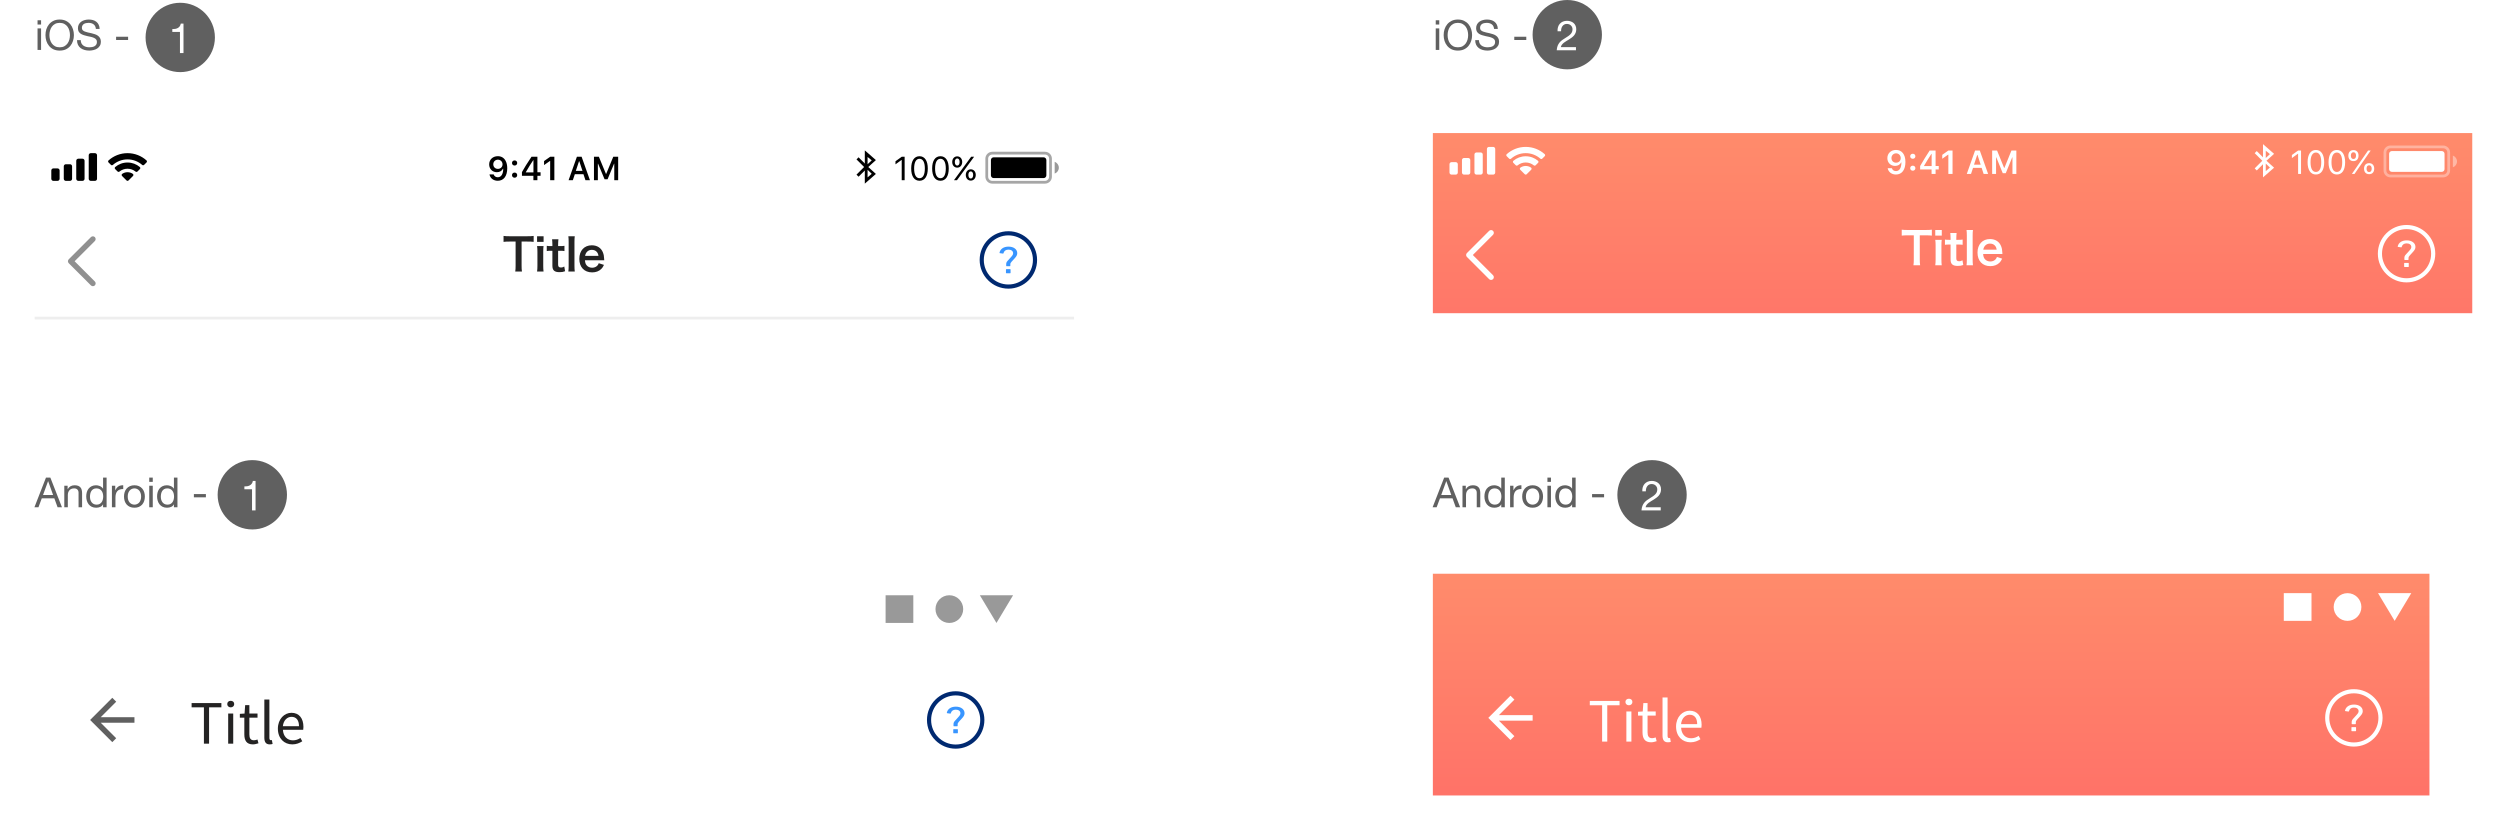 <svg width="721" height="241" viewBox="0 0 721 241" fill="none" xmlns="http://www.w3.org/2000/svg">
<circle cx="51.981" cy="10.8" r="10" fill="#606060"/>
<path d="M52.919 15.3V6.799H52.139C52.083 7.118 51.98 7.382 51.828 7.59C51.676 7.798 51.488 7.962 51.264 8.082C51.048 8.201 50.804 8.285 50.533 8.333C50.261 8.373 49.981 8.393 49.693 8.393V9.209H51.9V15.3H52.919Z" fill="white"/>
<circle cx="72.766" cy="142.695" r="10" fill="#606060"/>
<path d="M73.703 147.195V138.694H72.924C72.868 139.014 72.764 139.278 72.612 139.485C72.46 139.693 72.272 139.857 72.048 139.977C71.832 140.097 71.589 140.181 71.317 140.229C71.045 140.269 70.765 140.289 70.478 140.289V141.104H72.684V147.195H73.703Z" fill="white"/>
<circle cx="476.446" cy="142.695" r="10" fill="#606060"/>
<path d="M473.643 141.704H474.662C474.654 141.448 474.678 141.196 474.734 140.948C474.798 140.692 474.898 140.465 475.033 140.265C475.169 140.065 475.341 139.905 475.549 139.785C475.765 139.657 476.021 139.593 476.316 139.593C476.54 139.593 476.752 139.629 476.952 139.701C477.152 139.773 477.324 139.877 477.467 140.013C477.619 140.149 477.739 140.313 477.827 140.505C477.915 140.688 477.959 140.896 477.959 141.128C477.959 141.424 477.911 141.684 477.815 141.907C477.727 142.131 477.591 142.339 477.408 142.531C477.232 142.723 477.008 142.915 476.736 143.107C476.464 143.29 476.149 143.494 475.789 143.718C475.493 143.894 475.209 144.082 474.937 144.282C474.666 144.481 474.422 144.713 474.206 144.977C473.99 145.241 473.81 145.553 473.667 145.912C473.531 146.264 473.443 146.692 473.403 147.195H478.954V146.296H474.59C474.638 146.032 474.738 145.8 474.89 145.601C475.049 145.393 475.237 145.201 475.453 145.025C475.677 144.849 475.921 144.685 476.185 144.533C476.448 144.374 476.712 144.214 476.976 144.054C477.24 143.886 477.495 143.71 477.743 143.526C477.991 143.342 478.211 143.139 478.403 142.915C478.595 142.683 478.746 142.423 478.858 142.135C478.978 141.848 479.038 141.516 479.038 141.14C479.038 140.74 478.966 140.389 478.822 140.085C478.687 139.781 478.499 139.529 478.259 139.33C478.019 139.122 477.735 138.966 477.408 138.862C477.088 138.75 476.744 138.694 476.376 138.694C475.929 138.694 475.529 138.77 475.177 138.922C474.826 139.074 474.53 139.286 474.29 139.557C474.058 139.821 473.886 140.137 473.774 140.505C473.663 140.872 473.619 141.272 473.643 141.704Z" fill="white"/>
<circle cx="452" cy="10" r="10" fill="#606060"/>
<path d="M449.196 9.008H450.215C450.207 8.753 450.231 8.501 450.287 8.253C450.351 7.997 450.451 7.769 450.587 7.569C450.723 7.37 450.895 7.21 451.103 7.09C451.319 6.962 451.574 6.898 451.87 6.898C452.094 6.898 452.306 6.934 452.506 7.006C452.705 7.078 452.877 7.182 453.021 7.318C453.173 7.454 453.293 7.617 453.381 7.809C453.469 7.993 453.513 8.201 453.513 8.433C453.513 8.729 453.465 8.988 453.369 9.212C453.281 9.436 453.145 9.644 452.961 9.836C452.785 10.027 452.562 10.219 452.29 10.411C452.018 10.595 451.702 10.799 451.343 11.023C451.047 11.199 450.763 11.386 450.491 11.586C450.219 11.786 449.976 12.018 449.76 12.282C449.544 12.546 449.364 12.857 449.22 13.217C449.084 13.569 448.996 13.996 448.956 14.5H454.508V13.601H450.143C450.191 13.337 450.291 13.105 450.443 12.905C450.603 12.697 450.791 12.506 451.007 12.33C451.231 12.154 451.474 11.99 451.738 11.838C452.002 11.678 452.266 11.518 452.53 11.358C452.793 11.191 453.049 11.015 453.297 10.831C453.545 10.647 453.765 10.443 453.956 10.219C454.148 9.988 454.3 9.728 454.412 9.44C454.532 9.152 454.592 8.82 454.592 8.445C454.592 8.045 454.52 7.693 454.376 7.39C454.24 7.086 454.052 6.834 453.813 6.634C453.573 6.426 453.289 6.271 452.961 6.167C452.642 6.055 452.298 5.999 451.93 5.999C451.482 5.999 451.083 6.075 450.731 6.227C450.379 6.378 450.084 6.59 449.844 6.862C449.612 7.126 449.44 7.442 449.328 7.809C449.216 8.177 449.172 8.577 449.196 9.008Z" fill="white"/>
<g filter="url(#filter0_d)">
<rect x="10" y="35.172" width="299.763" height="51.959" fill="white"/>
<rect x="10" y="86.331" width="299.763" height="0.799" fill="#EEEEEE"/>
<g clip-path="url(#clip0)">
<g clip-path="url(#clip1)">
<path opacity="0.35" d="M284.582 40.767C284.582 39.884 285.298 39.168 286.181 39.168H301.369C302.252 39.168 302.968 39.884 302.968 40.767V45.963C302.968 46.846 302.252 47.562 301.369 47.562H300.288H286.181C285.298 47.562 284.582 46.846 284.582 45.963V40.767Z" stroke="black" stroke-width="0.799"/>
<path opacity="0.4" fill-rule="evenodd" clip-rule="evenodd" d="M304.168 45.061C304.867 44.815 305.367 44.148 305.367 43.365C305.367 42.582 304.867 41.916 304.168 41.669V45.061Z" fill="black"/>
<path fill-rule="evenodd" clip-rule="evenodd" d="M285.782 41.167C285.782 40.726 286.14 40.368 286.582 40.368H300.97C301.412 40.368 301.77 40.726 301.77 41.167V45.564C301.77 46.005 301.412 46.363 300.97 46.363H286.582C286.14 46.363 285.782 46.005 285.782 45.564V41.167Z" fill="black"/>
<path d="M260.053 46.97H260.896V40.211H260.057L258.259 41.504V42.394L259.978 41.148H260.053V46.97ZM265.186 47.129C266.704 47.129 267.575 45.846 267.575 43.602C267.575 41.363 266.69 40.052 265.186 40.052C263.673 40.052 262.788 41.358 262.788 43.588C262.788 45.836 263.664 47.129 265.186 47.129ZM265.186 46.394C264.188 46.394 263.636 45.396 263.636 43.588C263.636 41.803 264.198 40.792 265.186 40.792C266.174 40.792 266.727 41.794 266.727 43.588C266.727 45.401 266.184 46.394 265.186 46.394ZM271.228 47.129C272.746 47.129 273.617 45.846 273.617 43.602C273.617 41.363 272.732 40.052 271.228 40.052C269.715 40.052 268.83 41.358 268.83 43.588C268.83 45.836 269.706 47.129 271.228 47.129ZM271.228 46.394C270.23 46.394 269.678 45.396 269.678 43.588C269.678 41.803 270.24 40.792 271.228 40.792C272.216 40.792 272.769 41.794 272.769 43.588C272.769 45.401 272.226 46.394 271.228 46.394ZM277.5 41.719C277.5 40.764 276.905 40.094 276.062 40.094C275.219 40.094 274.619 40.768 274.619 41.719C274.619 42.675 275.219 43.349 276.062 43.349C276.905 43.349 277.5 42.675 277.5 41.719ZM276.062 42.75C275.645 42.75 275.369 42.342 275.369 41.719C275.369 41.096 275.64 40.693 276.062 40.693C276.483 40.693 276.75 41.087 276.75 41.719C276.75 42.337 276.474 42.75 276.062 42.75ZM275.987 46.97L278.305 43.799L280.928 40.211H280.076L277.706 43.447L275.125 46.97H275.987ZM281.411 45.457C281.411 44.501 280.816 43.832 279.973 43.832C279.13 43.832 278.53 44.506 278.53 45.457C278.53 46.412 279.13 47.087 279.973 47.087C280.816 47.087 281.411 46.412 281.411 45.457ZM279.973 46.487C279.556 46.487 279.28 46.08 279.28 45.457C279.28 44.834 279.551 44.431 279.973 44.431C280.394 44.431 280.661 44.825 280.661 45.457C280.661 46.075 280.385 46.487 279.973 46.487Z" fill="black"/>
</g>
<path fill-rule="evenodd" clip-rule="evenodd" d="M249.411 38.369V42.166L247.612 40.368L247.013 40.967L249.211 43.165L247.013 45.364L247.612 45.963L249.411 44.164V47.962L252.608 45.164L250.41 43.165L252.608 41.167L249.411 38.369ZM250.21 40.264L251.409 41.247L250.21 42.366V40.264ZM251.409 45.131L250.21 43.965L250.21 46.163L251.409 45.131Z" fill="black"/>
</g>
<path d="M143.549 47.134C145.268 47.134 146.289 45.789 146.289 43.513C146.289 42.656 146.125 41.935 145.811 41.377C145.357 40.511 144.575 40.042 143.586 40.042C142.116 40.042 141.076 41.031 141.076 42.417C141.076 43.719 142.013 44.665 143.301 44.665C144.092 44.665 144.734 44.295 145.052 43.654H145.066C145.066 43.654 145.085 43.654 145.09 43.654C145.099 43.654 145.132 43.654 145.132 43.654C145.132 45.199 144.546 46.122 143.558 46.122C142.977 46.122 142.528 45.803 142.373 45.293H141.169C141.371 46.403 142.312 47.134 143.549 47.134ZM143.591 43.705C142.813 43.705 142.261 43.152 142.261 42.38C142.261 41.626 142.842 41.049 143.596 41.049C144.35 41.049 144.931 41.635 144.931 42.398C144.931 43.152 144.364 43.705 143.591 43.705ZM148.411 46.253C148.856 46.253 149.16 45.935 149.16 45.513C149.16 45.087 148.856 44.773 148.411 44.773C147.97 44.773 147.661 45.087 147.661 45.513C147.661 45.935 147.97 46.253 148.411 46.253ZM148.411 42.74C148.856 42.74 149.16 42.426 149.16 42.005C149.16 41.579 148.856 41.265 148.411 41.265C147.97 41.265 147.661 41.579 147.661 42.005C147.661 42.426 147.97 42.74 148.411 42.74ZM153.83 46.97H154.987V45.71H155.9V44.689H154.987V40.211H153.282C152.087 42.01 151.137 43.513 150.528 44.633V45.71H153.83V46.97ZM151.647 44.647C152.434 43.26 153.137 42.15 153.783 41.195H153.848V44.717H151.647V44.647ZM158.668 46.97H159.876V40.211H158.673L156.907 41.447V42.609L158.588 41.429H158.668V46.97ZM168.841 46.97H170.139L167.736 40.211H166.378L163.98 46.97H165.202L165.783 45.241H168.27L168.841 46.97ZM166.991 41.499H167.071L167.989 44.286H166.064L166.991 41.499ZM178.279 46.97V40.211H176.865L174.832 45.134H174.748L172.715 40.211H171.3V46.97H172.424V42.216H172.49L174.359 46.707H175.221L177.089 42.216H177.155V46.97H178.279Z" fill="black"/>
<g clip-path="url(#clip2)">
<path fill-rule="evenodd" clip-rule="evenodd" d="M26.187 39.169C25.856 39.169 25.587 39.437 25.587 39.769V46.563C25.587 46.894 25.856 47.163 26.187 47.163H27.386C27.717 47.163 27.985 46.894 27.985 46.563V39.769C27.985 39.437 27.717 39.169 27.386 39.169H26.187ZM22.59 40.768C22.259 40.768 21.99 41.036 21.99 41.367V46.563C21.99 46.894 22.259 47.163 22.59 47.163H23.789C24.12 47.163 24.388 46.894 24.388 46.563V41.367C24.388 41.036 24.12 40.768 23.789 40.768H22.59ZM18.393 42.966C18.393 42.635 18.662 42.366 18.993 42.366H20.192C20.523 42.366 20.791 42.635 20.791 42.966V46.563C20.791 46.894 20.523 47.163 20.192 47.163H18.993C18.662 47.163 18.393 46.894 18.393 46.563V42.966ZM15.395 43.566C15.064 43.566 14.796 43.834 14.796 44.165V46.563C14.796 46.894 15.064 47.163 15.395 47.163H16.595C16.926 47.163 17.194 46.894 17.194 46.563V44.165C17.194 43.834 16.926 43.566 16.595 43.566H15.395Z" fill="black"/>
<path fill-rule="evenodd" clip-rule="evenodd" d="M35.481 45.465L36.778 46.763L38.076 45.465C37.706 45.212 37.26 45.064 36.778 45.064C36.297 45.064 35.85 45.212 35.481 45.465ZM34.193 44.177C34.897 43.605 35.796 43.262 36.774 43.262C37.755 43.262 38.655 43.606 39.36 44.181L40.066 43.475C39.178 42.724 38.029 42.27 36.774 42.27C35.522 42.27 34.375 42.722 33.487 43.472L34.193 44.177ZM32.283 42.267C33.481 41.209 35.054 40.568 36.778 40.568C38.502 40.568 40.076 41.209 41.274 42.267L41.982 41.559C40.602 40.321 38.778 39.568 36.778 39.568C34.779 39.568 32.955 40.321 31.575 41.559L32.283 42.267Z" fill="black"/>
<path d="M36.778 46.763L36.496 47.045C36.652 47.201 36.905 47.201 37.061 47.045L36.778 46.763ZM35.481 45.465L35.255 45.135C35.157 45.202 35.094 45.31 35.083 45.428C35.072 45.547 35.114 45.663 35.198 45.748L35.481 45.465ZM38.076 45.465L38.358 45.748C38.442 45.664 38.485 45.547 38.474 45.428C38.463 45.31 38.4 45.203 38.302 45.136L38.076 45.465ZM34.193 44.177L33.91 44.46C34.055 44.604 34.286 44.616 34.445 44.487L34.193 44.177ZM39.36 44.181L39.108 44.491C39.267 44.62 39.498 44.608 39.643 44.463L39.36 44.181ZM40.066 43.475L40.348 43.758C40.427 43.679 40.469 43.571 40.465 43.459C40.46 43.347 40.409 43.243 40.324 43.17L40.066 43.475ZM33.487 43.472L33.229 43.166C33.144 43.239 33.093 43.343 33.088 43.455C33.083 43.567 33.126 43.675 33.205 43.754L33.487 43.472ZM32.283 42.267L32 42.55C32.149 42.699 32.389 42.706 32.547 42.567L32.283 42.267ZM41.274 42.267L41.009 42.567C41.167 42.707 41.407 42.699 41.556 42.55L41.274 42.267ZM41.982 41.559L42.264 41.842C42.342 41.764 42.384 41.658 42.381 41.549C42.378 41.439 42.33 41.335 42.248 41.262L41.982 41.559ZM31.575 41.559L31.308 41.262C31.227 41.335 31.179 41.439 31.176 41.549C31.173 41.658 31.215 41.764 31.293 41.842L31.575 41.559ZM37.061 46.48L35.763 45.182L35.198 45.748L36.496 47.045L37.061 46.48ZM37.793 45.183L36.496 46.48L37.061 47.045L38.358 45.748L37.793 45.183ZM36.778 45.464C37.176 45.464 37.545 45.586 37.85 45.795L38.302 45.136C37.868 44.838 37.343 44.664 36.778 44.664V45.464ZM35.707 45.795C36.011 45.586 36.38 45.464 36.778 45.464V44.664C36.214 44.664 35.688 44.838 35.255 45.135L35.707 45.795ZM36.774 42.862C35.7 42.862 34.714 43.239 33.941 43.867L34.445 44.487C35.081 43.971 35.891 43.661 36.774 43.661V42.862ZM39.613 43.871C38.839 43.24 37.85 42.862 36.774 42.862V43.661C37.66 43.661 38.471 43.972 39.108 44.491L39.613 43.871ZM39.783 43.193L39.078 43.898L39.643 44.463L40.348 43.758L39.783 43.193ZM36.774 42.67C37.931 42.67 38.989 43.087 39.807 43.781L40.324 43.17C39.366 42.36 38.127 41.87 36.774 41.87V42.67ZM33.745 43.777C34.563 43.086 35.62 42.67 36.774 42.67V41.87C35.424 41.87 34.186 42.358 33.229 43.166L33.745 43.777ZM34.475 43.894L33.77 43.189L33.205 43.754L33.91 44.46L34.475 43.894ZM36.778 40.168C34.953 40.168 33.286 40.848 32.018 41.967L32.547 42.567C33.675 41.571 35.156 40.967 36.778 40.967V40.168ZM41.538 41.968C40.27 40.848 38.603 40.168 36.778 40.168V40.967C38.401 40.967 39.881 41.571 41.009 42.567L41.538 41.968ZM41.699 41.277L40.991 41.985L41.556 42.55L42.264 41.842L41.699 41.277ZM42.248 41.262C40.798 39.961 38.88 39.169 36.778 39.169V39.968C38.676 39.968 40.405 40.682 41.715 41.857L42.248 41.262ZM36.778 39.169C34.676 39.169 32.758 39.961 31.308 41.262L31.842 41.857C33.151 40.682 34.881 39.968 36.778 39.968V39.169ZM32.565 41.984L31.858 41.277L31.293 41.842L32 42.55L32.565 41.984Z" fill="black"/>
</g>
<path fill-rule="evenodd" clip-rule="evenodd" d="M299.096 69.965C299.096 74.538 295.389 78.246 290.815 78.246C286.242 78.246 282.534 74.538 282.534 69.965C282.534 65.391 286.242 61.684 290.815 61.684C295.389 61.684 299.096 65.391 299.096 69.965ZM283.733 69.965C283.733 73.876 286.904 77.047 290.815 77.047C294.727 77.047 297.897 73.876 297.897 69.965C297.897 66.053 294.727 62.883 290.815 62.883C286.904 62.883 283.733 66.053 283.733 69.965Z" fill="#002970"/>
<path fill-rule="evenodd" clip-rule="evenodd" d="M290.186 71.216V71.671C290.186 71.738 290.242 71.783 290.325 71.781H291.24C291.323 71.781 291.379 71.737 291.379 71.67V71.315C291.379 70.937 291.462 70.781 291.739 70.481L292.669 69.459C293.141 68.936 293.376 68.547 293.376 68.014C293.376 66.913 292.363 66.124 290.866 66.124C289.423 66.124 288.466 66.824 288.257 67.891C288.244 67.959 288.285 68.003 288.369 68.014L289.242 68.136C289.326 68.147 289.381 68.114 289.395 68.047C289.562 67.369 290.061 66.992 290.838 66.992C291.628 66.992 292.183 67.392 292.183 68.025C292.183 68.403 292.017 68.659 291.532 69.192L290.602 70.215C290.311 70.538 290.186 70.771 290.186 71.216ZM290.255 72.627C290.172 72.627 290.117 72.672 290.117 72.738V73.694C290.117 73.761 290.172 73.805 290.255 73.805H291.31C291.393 73.805 291.448 73.761 291.448 73.694V72.738C291.448 72.672 291.393 72.627 291.31 72.627H290.255Z" fill="#3895FF"/>
<path fill-rule="evenodd" clip-rule="evenodd" d="M26.222 77.305C26.533 77.616 27.042 77.616 27.353 77.305C27.664 76.994 27.664 76.485 27.353 76.174L21.52 70.344L27.353 64.514C27.664 64.203 27.664 63.694 27.353 63.383C27.042 63.072 26.533 63.072 26.222 63.383L19.825 69.777C19.669 69.933 19.592 70.138 19.592 70.344C19.592 70.549 19.669 70.755 19.825 70.911L26.222 77.305Z" fill="#909090"/>
<path d="M150.428 64.667H152.027C152.948 64.667 153.434 64.692 153.907 64.756V63.042C153.421 63.106 152.948 63.132 152.027 63.132H146.962C146.233 63.132 145.683 63.106 145.223 63.042V64.756C145.67 64.692 146.22 64.667 146.975 64.667H148.701V71.65C148.701 72.341 148.676 72.775 148.599 73.313H150.53C150.454 72.788 150.428 72.341 150.428 71.65V64.667ZM154.891 63.132V64.756H156.772V63.132H154.891ZM154.891 65.971C154.968 66.496 154.994 66.93 154.994 67.634V71.65C154.994 72.29 154.968 72.737 154.891 73.313H156.759C156.695 72.775 156.669 72.341 156.669 71.637V67.647C156.669 66.867 156.695 66.445 156.759 65.971H154.891ZM159.221 64.002C159.272 64.462 159.31 65.025 159.31 65.575V65.971H158.837C158.3 65.971 158.057 65.959 157.686 65.894V67.404C158.108 67.34 158.351 67.327 158.824 67.327H159.31V71.624C159.31 72.967 159.899 73.492 161.369 73.492C162.034 73.492 162.418 73.428 162.968 73.223L162.738 71.867C162.341 72.085 162.137 72.149 161.804 72.149C161.19 72.149 160.96 71.919 160.96 71.292V67.327H161.536C162.124 67.327 162.367 67.34 162.789 67.404V65.894C162.38 65.959 162.098 65.971 161.497 65.971H160.96V65.575C160.96 64.999 160.998 64.449 161.05 64.002H159.221ZM163.909 63.132C163.973 63.618 163.999 64.027 163.999 64.795V71.65C163.999 72.392 163.973 72.763 163.909 73.313H165.764C165.7 72.75 165.674 72.328 165.674 71.65V64.807C165.674 64.04 165.7 63.631 165.764 63.132H163.909ZM174.263 70.064C174.237 69.77 174.237 69.731 174.237 69.706C174.199 68.836 174.109 68.376 173.866 67.762C173.354 66.483 172.178 65.741 170.681 65.741C168.494 65.741 167.075 67.289 167.075 69.655C167.075 72.046 168.507 73.556 170.771 73.556C171.845 73.556 172.741 73.223 173.406 72.571C173.725 72.251 173.892 72.008 174.186 71.394L172.677 70.908C172.549 71.254 172.459 71.394 172.306 71.573C171.935 71.983 171.398 72.213 170.771 72.213C170.119 72.213 169.543 71.957 169.172 71.496C168.878 71.126 168.763 70.767 168.699 70.064H174.263ZM168.737 68.798C168.929 67.724 169.658 67.058 170.656 67.058C171.257 67.058 171.692 67.225 172.037 67.57C172.357 67.89 172.51 68.235 172.6 68.798H168.737Z" fill="#242323"/>
</g>
<g filter="url(#filter1_d)">
<g filter="url(#filter2_d)">
<rect x="10" y="180.257" width="287.772" height="44.765" fill="white"/>
</g>
<g clip-path="url(#clip3)">
<path fill-rule="evenodd" clip-rule="evenodd" d="M283.899 202.639C283.899 207.213 280.191 210.92 275.618 210.92C271.044 210.92 267.337 207.213 267.337 202.639C267.337 198.066 271.044 194.358 275.618 194.358C280.191 194.358 283.899 198.066 283.899 202.639ZM268.536 202.639C268.536 206.551 271.707 209.721 275.618 209.721C279.529 209.721 282.7 206.551 282.7 202.639C282.7 198.728 279.529 195.557 275.618 195.557C271.707 195.557 268.536 198.728 268.536 202.639Z" fill="#002970"/>
<path fill-rule="evenodd" clip-rule="evenodd" d="M274.989 203.891V204.346C274.989 204.413 275.044 204.457 275.127 204.456H276.043C276.126 204.456 276.181 204.412 276.181 204.345V203.99C276.181 203.612 276.265 203.456 276.542 203.156L277.472 202.134C277.943 201.611 278.179 201.222 278.179 200.688C278.179 199.588 277.166 198.799 275.668 198.799C274.226 198.799 273.269 199.499 273.06 200.566C273.047 200.633 273.088 200.678 273.172 200.689L274.045 200.811C274.129 200.822 274.184 200.789 274.198 200.722C274.364 200.044 274.864 199.666 275.64 199.666C276.431 199.666 276.986 200.066 276.986 200.7C276.986 201.078 276.819 201.334 276.334 201.867L275.405 202.89C275.113 203.212 274.989 203.445 274.989 203.891ZM275.058 205.302C274.975 205.302 274.919 205.346 274.919 205.413V206.369C274.919 206.436 274.974 206.48 275.058 206.48H276.112C276.195 206.48 276.251 206.436 276.251 206.369V205.413C276.251 205.347 276.196 205.302 276.112 205.302H275.058Z" fill="#3895FF"/>
</g>
<path d="M38.777 201.84H29.049L33.517 197.371L32.382 196.244L25.987 202.639L32.382 209.034L33.509 207.907L29.049 203.438H38.777V201.84Z" fill="#606060"/>
<path d="M58.809 209.474H60.296V199.002H63.846V197.755H55.26V199.002H58.809V209.474ZM65.806 209.474H67.261V200.793H65.806V209.474ZM66.541 199.002C67.117 199.002 67.549 198.602 67.549 198.059C67.549 197.467 67.117 197.115 66.541 197.115C65.966 197.115 65.534 197.467 65.534 198.059C65.534 198.602 65.966 199.002 66.541 199.002ZM72.943 209.681C73.47 209.681 74.046 209.522 74.541 209.362L74.254 208.275C73.966 208.386 73.566 208.498 73.262 208.498C72.255 208.498 71.919 207.891 71.919 206.82V201.976H74.27V200.793H71.919V198.362H70.704L70.528 200.793L69.17 200.872V201.976H70.465V206.788C70.465 208.53 71.088 209.681 72.943 209.681ZM77.77 209.681C78.154 209.681 78.41 209.634 78.617 209.554L78.41 208.434C78.25 208.466 78.186 208.466 78.106 208.466C77.882 208.466 77.69 208.291 77.69 207.843V196.748H76.235V207.747C76.235 208.978 76.683 209.681 77.77 209.681ZM84.295 209.681C85.478 209.681 86.406 209.282 87.173 208.786L86.645 207.827C86.006 208.259 85.319 208.514 84.471 208.514C82.825 208.514 81.689 207.331 81.594 205.477H87.445C87.477 205.269 87.509 204.965 87.509 204.645C87.509 202.167 86.262 200.569 84.056 200.569C82.041 200.569 80.139 202.327 80.139 205.141C80.139 208.003 81.993 209.681 84.295 209.681ZM81.578 204.438C81.753 202.727 82.841 201.736 84.072 201.736C85.43 201.736 86.23 202.679 86.23 204.438H81.578Z" fill="#242323"/>
<path fill-rule="evenodd" clip-rule="evenodd" d="M10 161.072H297.772V180.257H10V161.072Z" fill="white"/>
<path fill-rule="evenodd" clip-rule="evenodd" d="M287.381 174.662L292.177 166.668H282.584L287.381 174.662ZM269.794 170.665C269.794 168.457 271.584 166.668 273.791 166.668C275.999 166.668 277.788 168.457 277.788 170.665C277.788 172.872 275.999 174.662 273.791 174.662C271.584 174.662 269.794 172.872 269.794 170.665ZM263.4 166.668H255.406V174.662H263.4V166.668Z" fill="#010101" fill-opacity="0.4"/>
</g>
<g clip-path="url(#clip4)" filter="url(#filter3_d)">
<path d="M413.237 34.373H713V215.829H413.237V34.373Z" fill="url(#paint0_linear)"/>
<g clip-path="url(#clip5)">
<g clip-path="url(#clip6)">
<path opacity="0.35" d="M687.82 39.968C687.82 39.085 688.535 38.369 689.418 38.369H704.606C705.489 38.369 706.205 39.085 706.205 39.968V45.164C706.205 46.047 705.489 46.763 704.606 46.763H703.525H689.418C688.535 46.763 687.82 46.047 687.82 45.164V39.968Z" stroke="white" stroke-width="0.799"/>
<path opacity="0.4" fill-rule="evenodd" clip-rule="evenodd" d="M707.404 44.263C708.103 44.016 708.603 43.349 708.603 42.566C708.603 41.783 708.103 41.117 707.404 40.87V44.263Z" fill="white"/>
<path fill-rule="evenodd" clip-rule="evenodd" d="M689.02 40.369C689.02 39.927 689.377 39.569 689.819 39.569H704.208C704.649 39.569 705.007 39.927 705.007 40.369V44.765C705.007 45.207 704.649 45.565 704.208 45.565H689.819C689.377 45.565 689.02 45.207 689.02 44.765V40.369Z" fill="white"/>
<path d="M662.775 46.171H663.618V39.412H662.779L660.981 40.705V41.595L662.7 40.349H662.775V46.171ZM667.908 46.33C669.426 46.33 670.297 45.047 670.297 42.803C670.297 40.564 669.412 39.253 667.908 39.253C666.395 39.253 665.51 40.56 665.51 42.789C665.51 45.037 666.386 46.33 667.908 46.33ZM667.908 45.595C666.91 45.595 666.358 44.597 666.358 42.789C666.358 41.005 666.92 39.993 667.908 39.993C668.896 39.993 669.449 40.995 669.449 42.789C669.449 44.602 668.906 45.595 667.908 45.595ZM673.95 46.33C675.468 46.33 676.339 45.047 676.339 42.803C676.339 40.564 675.454 39.253 673.95 39.253C672.437 39.253 671.552 40.56 671.552 42.789C671.552 45.037 672.428 46.33 673.95 46.33ZM673.95 45.595C672.953 45.595 672.4 44.597 672.4 42.789C672.4 41.005 672.962 39.993 673.95 39.993C674.938 39.993 675.491 40.995 675.491 42.789C675.491 44.602 674.948 45.595 673.95 45.595ZM678.737 42.471C679.65 42.471 680.203 41.876 680.203 40.878C680.203 39.895 679.646 39.29 678.737 39.29C677.828 39.29 677.266 39.895 677.266 40.878C677.266 41.871 677.819 42.471 678.737 42.471ZM679.041 46.171L683.711 39.412H682.948L678.278 46.171H679.041ZM678.737 41.857C678.264 41.857 677.992 41.501 677.992 40.883C677.992 40.269 678.264 39.909 678.737 39.909C679.205 39.909 679.477 40.269 679.477 40.883C679.477 41.496 679.21 41.857 678.737 41.857ZM683.257 46.236C684.17 46.236 684.723 45.642 684.723 44.644C684.723 43.66 684.166 43.056 683.257 43.056C682.348 43.056 681.786 43.66 681.786 44.644C681.786 45.637 682.344 46.236 683.257 46.236ZM683.257 45.623C682.784 45.623 682.517 45.267 682.517 44.649C682.517 44.035 682.784 43.674 683.257 43.674C683.73 43.674 683.997 44.035 683.997 44.649C683.997 45.262 683.73 45.623 683.257 45.623Z" fill="white"/>
</g>
<path fill-rule="evenodd" clip-rule="evenodd" d="M652.648 37.57V41.367L650.85 39.569L650.25 40.168L652.448 42.367L650.25 44.565L650.85 45.164L652.648 43.365V47.163L655.846 44.365L653.647 42.366L655.846 40.368L652.648 37.57ZM653.447 39.465L654.646 40.448L653.447 41.567V39.465ZM654.646 44.332L653.448 43.166L653.447 45.364L654.646 44.332Z" fill="white"/>
</g>
<path d="M546.786 46.335C548.505 46.335 549.526 44.991 549.526 42.71C549.526 40.471 548.439 39.244 546.824 39.244C545.353 39.244 544.313 40.232 544.313 41.614C544.313 42.911 545.25 43.857 546.538 43.857C547.329 43.857 547.971 43.492 548.29 42.85H548.369C548.355 44.438 547.788 45.347 546.8 45.347C546.219 45.347 545.756 45.028 545.61 44.513H544.407C544.603 45.614 545.55 46.335 546.786 46.335ZM546.828 42.925C546.041 42.925 545.498 42.372 545.498 41.576C545.498 40.813 546.069 40.227 546.833 40.227C547.596 40.227 548.168 40.822 548.168 41.599C548.168 42.368 547.61 42.925 546.828 42.925ZM551.648 41.796C552.093 41.796 552.397 41.487 552.397 41.07C552.397 40.653 552.093 40.344 551.648 40.344C551.208 40.344 550.898 40.653 550.898 41.07C550.898 41.487 551.208 41.796 551.648 41.796ZM551.648 45.234C552.093 45.234 552.397 44.92 552.397 44.508C552.397 44.091 552.093 43.782 551.648 43.782C551.208 43.782 550.898 44.091 550.898 44.508C550.898 44.92 551.208 45.234 551.648 45.234ZM557.067 46.171H558.224V44.873H559.137V43.876H558.224V39.412H556.519C555.601 40.808 554.641 42.363 553.765 43.885V44.873H557.067V46.171ZM554.884 43.834C555.545 42.686 556.327 41.436 557.02 40.377H557.086V43.904H554.884V43.834ZM561.905 46.171H563.114V39.412H561.91L560.144 40.653V41.792L561.826 40.602H561.905V46.171ZM572.079 46.171H573.376L570.973 39.412H569.615L567.217 46.171H568.439L569.02 44.424H571.507L572.079 46.171ZM570.228 40.681H570.308L571.226 43.492H569.301L570.228 40.681ZM581.516 46.171V39.412H580.102L578.069 44.428H577.985L575.952 39.412H574.538V46.171H575.662V41.379H575.727L577.596 45.96H578.458L580.327 41.379H580.392V46.171H581.516Z" fill="white"/>
<g clip-path="url(#clip7)">
<path fill-rule="evenodd" clip-rule="evenodd" d="M429.424 38.37C429.093 38.37 428.825 38.639 428.825 38.97V45.764C428.825 46.095 429.093 46.364 429.424 46.364H430.623C430.954 46.364 431.223 46.095 431.223 45.764V38.97C431.223 38.639 430.954 38.37 430.623 38.37H429.424ZM425.827 39.969C425.496 39.969 425.228 40.237 425.228 40.568V45.764C425.228 46.095 425.496 46.364 425.827 46.364H427.026C427.357 46.364 427.626 46.095 427.626 45.764V40.568C427.626 40.237 427.357 39.969 427.026 39.969H425.827ZM421.63 42.167C421.63 41.836 421.899 41.568 422.23 41.568H423.429C423.76 41.568 424.028 41.836 424.028 42.167V45.764C424.028 46.095 423.76 46.364 423.429 46.364H422.23C421.899 46.364 421.63 46.095 421.63 45.764V42.167ZM418.633 42.767C418.302 42.767 418.033 43.035 418.033 43.366V45.764C418.033 46.095 418.302 46.364 418.633 46.364H419.832C420.163 46.364 420.431 46.095 420.431 45.764V43.366C420.431 43.035 420.163 42.767 419.832 42.767H418.633Z" fill="white"/>
<path fill-rule="evenodd" clip-rule="evenodd" d="M438.718 44.666L440.016 45.964L441.313 44.666C440.944 44.413 440.497 44.265 440.015 44.265C439.534 44.265 439.087 44.413 438.718 44.666ZM437.43 43.378C438.135 42.806 439.033 42.463 440.011 42.463C440.992 42.463 441.892 42.807 442.598 43.382L443.303 42.677C442.415 41.925 441.266 41.471 440.011 41.471C438.759 41.471 437.612 41.923 436.725 42.673L437.43 43.378ZM435.52 41.468C436.718 40.411 438.292 39.769 440.015 39.769C441.739 39.769 443.313 40.411 444.511 41.469L445.219 40.761C443.839 39.523 442.015 38.77 440.016 38.77C438.016 38.77 436.192 39.523 434.812 40.761L435.52 41.468Z" fill="white"/>
<path d="M440.016 45.964L439.733 46.246C439.889 46.403 440.142 46.403 440.298 46.246L440.016 45.964ZM438.718 44.666L438.492 44.336C438.394 44.404 438.331 44.511 438.32 44.629C438.309 44.748 438.351 44.865 438.435 44.949L438.718 44.666ZM441.313 44.666L441.596 44.949C441.68 44.865 441.722 44.748 441.711 44.63C441.7 44.511 441.637 44.404 441.539 44.337L441.313 44.666ZM437.43 43.378L437.147 43.661C437.292 43.806 437.523 43.818 437.682 43.688L437.43 43.378ZM442.598 43.382L442.345 43.692C442.504 43.821 442.735 43.81 442.88 43.665L442.598 43.382ZM443.303 42.677L443.585 42.959C443.664 42.88 443.707 42.772 443.702 42.66C443.698 42.548 443.646 42.444 443.561 42.372L443.303 42.677ZM436.725 42.673L436.467 42.367C436.381 42.44 436.33 42.544 436.325 42.656C436.321 42.768 436.363 42.876 436.442 42.955L436.725 42.673ZM435.52 41.468L435.237 41.751C435.387 41.9 435.626 41.908 435.785 41.768L435.52 41.468ZM444.511 41.469L444.246 41.768C444.405 41.908 444.644 41.901 444.794 41.751L444.511 41.469ZM445.219 40.761L445.502 41.043C445.579 40.966 445.621 40.859 445.618 40.75C445.615 40.64 445.568 40.536 445.486 40.463L445.219 40.761ZM434.812 40.761L434.546 40.463C434.464 40.536 434.416 40.64 434.413 40.75C434.41 40.859 434.452 40.966 434.53 41.043L434.812 40.761ZM440.298 45.681L439.001 44.383L438.435 44.949L439.733 46.246L440.298 45.681ZM441.03 44.384L439.733 45.681L440.298 46.246L441.596 44.949L441.03 44.384ZM440.015 44.665C440.414 44.665 440.782 44.787 441.087 44.996L441.539 44.337C441.105 44.039 440.58 43.865 440.015 43.865V44.665ZM438.944 44.996C439.249 44.787 439.617 44.665 440.015 44.665V43.865C439.451 43.865 438.926 44.039 438.492 44.336L438.944 44.996ZM440.011 42.063C438.938 42.063 437.951 42.44 437.178 43.068L437.682 43.688C438.318 43.172 439.128 42.862 440.011 42.862V42.063ZM442.85 43.072C442.076 42.441 441.087 42.063 440.011 42.063V42.862C440.897 42.862 441.709 43.173 442.345 43.692L442.85 43.072ZM443.02 42.394L442.315 43.099L442.88 43.665L443.585 42.959L443.02 42.394ZM440.011 41.871C441.168 41.871 442.226 42.289 443.045 42.982L443.561 42.372C442.604 41.561 441.364 41.072 440.011 41.072V41.871ZM436.983 42.978C437.8 42.287 438.857 41.871 440.011 41.871V41.072C438.661 41.072 437.423 41.559 436.467 42.367L436.983 42.978ZM437.713 43.096L437.007 42.39L436.442 42.955L437.147 43.661L437.713 43.096ZM440.015 39.369C438.191 39.369 436.524 40.049 435.256 41.169L435.785 41.768C436.912 40.772 438.393 40.169 440.015 40.169V39.369ZM444.776 41.169C443.507 40.049 441.84 39.369 440.015 39.369V40.169C441.638 40.169 443.119 40.772 444.246 41.768L444.776 41.169ZM444.936 40.478L444.228 41.186L444.794 41.751L445.502 41.043L444.936 40.478ZM445.486 40.463C444.036 39.162 442.118 38.37 440.016 38.37V39.169C441.913 39.169 443.643 39.883 444.952 41.058L445.486 40.463ZM440.016 38.37C437.914 38.37 435.996 39.162 434.546 40.463L435.079 41.058C436.389 39.883 438.118 39.169 440.016 39.169V38.37ZM435.803 41.186L435.095 40.478L434.53 41.043L435.237 41.751L435.803 41.186Z" fill="white"/>
</g>
<path fill-rule="evenodd" clip-rule="evenodd" d="M694.052 77.447C698.626 77.447 702.333 73.739 702.333 69.166C702.333 64.592 698.626 60.885 694.052 60.885C689.479 60.885 685.771 64.592 685.771 69.166C685.771 73.739 689.479 77.447 694.052 77.447ZM694.053 76.248C690.141 76.248 686.971 73.077 686.971 69.166C686.971 65.255 690.141 62.084 694.053 62.084C697.964 62.084 701.135 65.255 701.135 69.166C701.135 73.077 697.964 76.248 694.053 76.248ZM693.423 70.872V70.417C693.423 69.972 693.548 69.739 693.839 69.416L694.769 68.393C695.254 67.86 695.42 67.604 695.42 67.226C695.42 66.593 694.866 66.193 694.075 66.193C693.298 66.193 692.799 66.57 692.633 67.249C692.619 67.315 692.563 67.349 692.48 67.337L691.606 67.215C691.523 67.204 691.481 67.159 691.495 67.093C691.703 66.025 692.66 65.325 694.103 65.325C695.601 65.325 696.613 66.114 696.613 67.215C696.613 67.748 696.378 68.137 695.906 68.66L694.977 69.683C694.699 69.983 694.616 70.138 694.616 70.516V70.871C694.616 70.938 694.561 70.982 694.477 70.982H693.562C693.479 70.984 693.423 70.939 693.423 70.872ZM693.354 71.939C693.354 71.873 693.409 71.829 693.493 71.829H694.547C694.63 71.829 694.686 71.873 694.686 71.939V72.895C694.686 72.962 694.63 73.006 694.547 73.006H693.493C693.409 73.006 693.354 72.962 693.354 72.895V71.939Z" fill="white"/>
<path fill-rule="evenodd" clip-rule="evenodd" d="M429.459 76.506C429.77 76.817 430.279 76.817 430.59 76.506C430.901 76.195 430.901 75.686 430.59 75.375L424.758 69.545L430.59 63.715C430.901 63.404 430.901 62.895 430.59 62.584C430.279 62.273 429.77 62.273 429.459 62.584L423.063 68.978C422.907 69.134 422.829 69.34 422.83 69.545C422.829 69.751 422.907 69.956 423.063 70.112L429.459 76.506Z" fill="white"/>
<path d="M553.665 63.868H555.264C556.185 63.868 556.671 63.894 557.144 63.957V62.244C556.658 62.307 556.185 62.333 555.264 62.333H550.199C549.47 62.333 548.92 62.307 548.46 62.244V63.957C548.907 63.894 549.457 63.868 550.212 63.868H551.939V70.851C551.939 71.542 551.913 71.977 551.836 72.514H553.768C553.691 71.989 553.665 71.542 553.665 70.851V63.868ZM558.129 62.333V63.957H560.009V62.333H558.129ZM558.129 65.172C558.206 65.697 558.231 66.132 558.231 66.835V70.851C558.231 71.491 558.206 71.938 558.129 72.514H559.996C559.932 71.977 559.907 71.542 559.907 70.838V66.848C559.907 66.068 559.932 65.646 559.996 65.172H558.129ZM562.458 63.203C562.509 63.663 562.548 64.226 562.548 64.776V65.172H562.074C561.537 65.172 561.294 65.16 560.923 65.096V66.605C561.345 66.541 561.588 66.528 562.061 66.528H562.548V70.826C562.548 72.168 563.136 72.693 564.607 72.693C565.272 72.693 565.655 72.629 566.205 72.424L565.975 71.069C565.579 71.286 565.374 71.35 565.042 71.35C564.428 71.35 564.197 71.12 564.197 70.493V66.528H564.773C565.361 66.528 565.604 66.541 566.026 66.605V65.096C565.617 65.16 565.336 65.172 564.735 65.172H564.197V64.776C564.197 64.2 564.236 63.65 564.287 63.203H562.458ZM567.147 62.333C567.211 62.819 567.236 63.228 567.236 63.996V70.851C567.236 71.593 567.211 71.964 567.147 72.514H569.001C568.937 71.951 568.912 71.529 568.912 70.851V64.009C568.912 63.241 568.937 62.832 569.001 62.333H567.147ZM577.5 69.265C577.474 68.971 577.474 68.933 577.474 68.907C577.436 68.037 577.346 67.577 577.103 66.963C576.592 65.684 575.415 64.942 573.919 64.942C571.732 64.942 570.312 66.49 570.312 68.856C570.312 71.248 571.744 72.757 574.008 72.757C575.083 72.757 575.978 72.424 576.643 71.772C576.963 71.452 577.129 71.209 577.423 70.595L575.914 70.109C575.786 70.455 575.696 70.595 575.543 70.774C575.172 71.184 574.635 71.414 574.008 71.414C573.356 71.414 572.78 71.158 572.409 70.698C572.115 70.327 572 69.969 571.936 69.265H577.5ZM571.975 67.999C572.166 66.925 572.896 66.26 573.893 66.26C574.494 66.26 574.929 66.426 575.274 66.771C575.594 67.091 575.748 67.436 575.837 67.999H571.975Z" fill="white"/>
</g>
<g clip-path="url(#clip8)" filter="url(#filter4_d)">
<path d="M412.881 161.473H700.653V346.127H412.881V161.473Z" fill="url(#paint1_linear)"/>
<g clip-path="url(#clip9)">
<path fill-rule="evenodd" clip-rule="evenodd" d="M687.136 203.04C687.136 207.613 683.429 211.321 678.855 211.321C674.282 211.321 670.574 207.613 670.574 203.04C670.574 198.466 674.282 194.759 678.855 194.759C683.429 194.759 687.136 198.466 687.136 203.04ZM671.773 203.04C671.773 206.951 674.944 210.122 678.855 210.122C682.766 210.122 685.937 206.951 685.937 203.04C685.937 199.129 682.766 195.958 678.855 195.958C674.944 195.958 671.773 199.129 671.773 203.04Z" fill="white"/>
<path fill-rule="evenodd" clip-rule="evenodd" d="M678.226 204.291V204.747C678.226 204.813 678.282 204.858 678.365 204.857H679.28C679.363 204.857 679.419 204.812 679.419 204.746V204.39C679.419 204.012 679.502 203.857 679.779 203.557L680.709 202.534C681.181 202.011 681.416 201.623 681.416 201.089C681.416 199.988 680.403 199.199 678.906 199.199C677.463 199.199 676.506 199.9 676.297 200.967C676.284 201.034 676.325 201.078 676.409 201.089L677.283 201.212C677.366 201.223 677.421 201.189 677.435 201.123C677.602 200.444 678.101 200.067 678.878 200.067C679.668 200.067 680.223 200.467 680.223 201.1C680.223 201.478 680.057 201.734 679.572 202.267L678.642 203.29C678.351 203.613 678.226 203.846 678.226 204.291ZM678.295 205.703C678.212 205.703 678.157 205.747 678.157 205.813V206.769C678.157 206.836 678.212 206.88 678.295 206.88H679.35C679.433 206.88 679.488 206.836 679.488 206.769V205.813C679.488 205.747 679.433 205.703 679.35 205.703H678.295Z" fill="white"/>
</g>
<path d="M442.014 202.24H432.286L436.755 197.772L435.62 196.645L429.225 203.039L435.62 209.434L436.747 208.307L432.286 203.839H442.014V202.24Z" fill="white"/>
<path d="M462.047 209.874H463.534V199.402H467.083V198.155H458.498V199.402H462.047V209.874ZM469.043 209.874H470.498V201.193H469.043V209.874ZM469.779 199.402C470.354 199.402 470.786 199.003 470.786 198.459C470.786 197.868 470.354 197.516 469.779 197.516C469.203 197.516 468.772 197.868 468.772 198.459C468.772 199.003 469.203 199.402 469.779 199.402ZM476.18 210.082C476.708 210.082 477.283 209.922 477.779 209.762L477.491 208.675C477.203 208.787 476.803 208.899 476.5 208.899C475.492 208.899 475.157 208.291 475.157 207.22V202.376H477.507V201.193H475.157V198.763H473.942L473.766 201.193L472.407 201.273V202.376H473.702V207.188C473.702 208.931 474.325 210.082 476.18 210.082ZM481.007 210.082C481.391 210.082 481.647 210.034 481.855 209.954L481.647 208.835C481.487 208.867 481.423 208.867 481.343 208.867C481.119 208.867 480.927 208.691 480.927 208.243V197.148H479.473V208.147C479.473 209.378 479.92 210.082 481.007 210.082ZM487.533 210.082C488.716 210.082 489.643 209.682 490.41 209.187L489.883 208.227C489.243 208.659 488.556 208.915 487.709 208.915C486.062 208.915 484.927 207.732 484.831 205.877H490.682C490.714 205.669 490.746 205.366 490.746 205.046C490.746 202.568 489.499 200.969 487.293 200.969C485.278 200.969 483.376 202.728 483.376 205.541C483.376 208.403 485.231 210.082 487.533 210.082ZM484.815 204.838C484.991 203.127 486.078 202.136 487.309 202.136C488.668 202.136 489.467 203.079 489.467 204.838H484.815Z" fill="white"/>
<path fill-rule="evenodd" clip-rule="evenodd" d="M690.618 175.062L695.414 167.068H685.822L690.618 175.062ZM673.032 171.065C673.032 168.858 674.821 167.068 677.029 167.068C679.236 167.068 681.025 168.858 681.025 171.065C681.025 173.273 679.236 175.062 677.029 175.062C674.821 175.062 673.032 173.273 673.032 171.065ZM666.637 167.068H658.644V175.062H666.637V167.068Z" fill="white"/>
</g>
<path d="M11.847 7.084V5.837H10.827V7.084H11.847ZM10.827 8.199V14.398H11.847V8.199H10.827ZM14.253 10.118C14.253 9.686 14.309 9.262 14.421 8.847C14.533 8.423 14.708 8.043 14.948 7.708C15.188 7.372 15.496 7.104 15.871 6.904C16.247 6.697 16.695 6.593 17.214 6.593C17.734 6.593 18.182 6.697 18.557 6.904C18.933 7.104 19.241 7.372 19.481 7.708C19.721 8.043 19.896 8.423 20.008 8.847C20.12 9.262 20.176 9.686 20.176 10.118C20.176 10.55 20.12 10.977 20.008 11.401C19.896 11.816 19.721 12.192 19.481 12.528C19.241 12.864 18.933 13.135 18.557 13.343C18.182 13.543 17.734 13.643 17.214 13.643C16.695 13.643 16.247 13.543 15.871 13.343C15.496 13.135 15.188 12.864 14.948 12.528C14.708 12.192 14.533 11.816 14.421 11.401C14.309 10.977 14.253 10.55 14.253 10.118ZM13.114 10.118C13.114 10.701 13.198 11.265 13.366 11.809C13.541 12.344 13.801 12.82 14.145 13.235C14.489 13.651 14.916 13.983 15.428 14.231C15.94 14.47 16.535 14.59 17.214 14.59C17.894 14.59 18.489 14.47 19.001 14.231C19.513 13.983 19.94 13.651 20.284 13.235C20.628 12.82 20.884 12.344 21.051 11.809C21.227 11.265 21.315 10.701 21.315 10.118C21.315 9.534 21.227 8.975 21.051 8.439C20.884 7.896 20.628 7.416 20.284 7C19.94 6.585 19.513 6.253 19.001 6.005C18.489 5.757 17.894 5.633 17.214 5.633C16.535 5.633 15.94 5.757 15.428 6.005C14.916 6.253 14.489 6.585 14.145 7C13.801 7.416 13.541 7.896 13.366 8.439C13.198 8.975 13.114 9.534 13.114 10.118ZM27.655 8.343H28.735C28.718 7.872 28.627 7.468 28.459 7.132C28.299 6.788 28.075 6.505 27.787 6.281C27.508 6.057 27.18 5.893 26.804 5.789C26.428 5.685 26.021 5.633 25.581 5.633C25.189 5.633 24.806 5.685 24.43 5.789C24.062 5.885 23.73 6.037 23.435 6.245C23.147 6.445 22.915 6.705 22.739 7.024C22.563 7.336 22.476 7.708 22.476 8.139C22.476 8.531 22.551 8.859 22.703 9.123C22.863 9.378 23.071 9.59 23.327 9.758C23.591 9.918 23.886 10.05 24.214 10.154C24.542 10.25 24.874 10.338 25.209 10.418C25.553 10.489 25.889 10.562 26.216 10.633C26.544 10.705 26.836 10.801 27.092 10.921C27.356 11.033 27.563 11.181 27.715 11.365C27.875 11.549 27.955 11.789 27.955 12.084C27.955 12.396 27.891 12.652 27.763 12.852C27.635 13.052 27.468 13.211 27.26 13.331C27.052 13.443 26.816 13.523 26.552 13.571C26.296 13.619 26.041 13.643 25.785 13.643C25.465 13.643 25.153 13.603 24.85 13.523C24.546 13.443 24.278 13.319 24.046 13.151C23.822 12.984 23.639 12.772 23.495 12.516C23.359 12.252 23.291 11.94 23.291 11.581H22.212C22.212 12.1 22.304 12.552 22.488 12.936C22.679 13.311 22.935 13.623 23.255 13.871C23.583 14.111 23.958 14.29 24.382 14.41C24.814 14.53 25.269 14.59 25.749 14.59C26.141 14.59 26.532 14.542 26.924 14.446C27.324 14.358 27.683 14.215 28.003 14.015C28.323 13.807 28.583 13.543 28.782 13.223C28.99 12.896 29.094 12.504 29.094 12.048C29.094 11.625 29.014 11.273 28.854 10.993C28.703 10.713 28.495 10.482 28.231 10.298C27.975 10.114 27.683 9.97 27.356 9.866C27.028 9.754 26.692 9.658 26.348 9.578C26.013 9.498 25.681 9.426 25.353 9.362C25.026 9.29 24.73 9.203 24.466 9.099C24.21 8.995 24.002 8.863 23.842 8.703C23.691 8.535 23.615 8.319 23.615 8.055C23.615 7.776 23.666 7.544 23.77 7.36C23.882 7.168 24.026 7.016 24.202 6.904C24.386 6.792 24.594 6.713 24.826 6.665C25.057 6.617 25.293 6.593 25.533 6.593C26.125 6.593 26.608 6.732 26.984 7.012C27.368 7.284 27.591 7.728 27.655 8.343ZM33.48 10.585V11.545H36.945V10.585H33.48Z" fill="#606060"/>
<path d="M12.41 142.757L13.861 138.764H13.885L15.312 142.757H12.41ZM13.261 137.733L9.928 146.294H11.091L12.05 143.716H15.671L16.607 146.294H17.866L14.52 137.733H13.261ZM18.543 140.095V146.294H19.562V142.793C19.562 142.513 19.598 142.257 19.67 142.025C19.75 141.786 19.865 141.578 20.017 141.402C20.169 141.226 20.357 141.09 20.581 140.994C20.813 140.898 21.084 140.85 21.396 140.85C21.788 140.85 22.096 140.962 22.32 141.186C22.543 141.41 22.655 141.714 22.655 142.097V146.294H23.674V142.217C23.674 141.881 23.639 141.578 23.567 141.306C23.503 141.026 23.387 140.786 23.219 140.586C23.051 140.387 22.831 140.231 22.559 140.119C22.288 140.007 21.948 139.951 21.54 139.951C20.621 139.951 19.949 140.327 19.526 141.078H19.502V140.095H18.543ZM25.949 143.248C25.949 142.945 25.981 142.649 26.044 142.361C26.108 142.073 26.212 141.817 26.356 141.594C26.5 141.37 26.692 141.19 26.932 141.054C27.172 140.918 27.463 140.85 27.807 140.85C28.159 140.85 28.459 140.918 28.706 141.054C28.954 141.182 29.154 141.354 29.306 141.57C29.466 141.786 29.582 142.037 29.654 142.325C29.726 142.605 29.762 142.897 29.762 143.2C29.762 143.488 29.726 143.772 29.654 144.052C29.59 144.331 29.482 144.583 29.33 144.807C29.178 145.023 28.982 145.199 28.742 145.335C28.503 145.471 28.211 145.539 27.867 145.539C27.539 145.539 27.252 145.475 27.004 145.347C26.764 145.219 26.564 145.047 26.404 144.831C26.252 144.615 26.136 144.371 26.056 144.1C25.985 143.82 25.949 143.536 25.949 143.248ZM30.745 146.294V137.733H29.726V140.922H29.702C29.59 140.738 29.45 140.586 29.282 140.467C29.122 140.339 28.95 140.239 28.766 140.167C28.582 140.087 28.399 140.031 28.215 139.999C28.031 139.967 27.859 139.951 27.699 139.951C27.228 139.951 26.812 140.039 26.452 140.215C26.101 140.383 25.805 140.614 25.565 140.91C25.333 141.198 25.157 141.538 25.037 141.929C24.925 142.321 24.869 142.737 24.869 143.176C24.869 143.616 24.929 144.032 25.049 144.423C25.169 144.815 25.345 145.159 25.577 145.455C25.817 145.75 26.113 145.986 26.464 146.162C26.824 146.338 27.244 146.426 27.723 146.426C28.155 146.426 28.55 146.35 28.91 146.198C29.27 146.046 29.534 145.798 29.702 145.455H29.726V146.294H30.745ZM32.277 140.095V146.294H33.296V143.536C33.296 143.136 33.336 142.785 33.416 142.481C33.496 142.169 33.624 141.905 33.8 141.69C33.975 141.474 34.207 141.31 34.495 141.198C34.783 141.086 35.131 141.03 35.538 141.03V139.951C34.987 139.935 34.531 140.047 34.171 140.287C33.812 140.527 33.508 140.898 33.26 141.402H33.236V140.095H32.277ZM36.838 143.2C36.838 142.825 36.886 142.493 36.982 142.205C37.086 141.909 37.226 141.662 37.402 141.462C37.578 141.262 37.782 141.11 38.014 141.006C38.253 140.902 38.505 140.85 38.769 140.85C39.033 140.85 39.281 140.902 39.512 141.006C39.752 141.11 39.96 141.262 40.136 141.462C40.312 141.662 40.448 141.909 40.544 142.205C40.647 142.493 40.699 142.825 40.699 143.2C40.699 143.576 40.647 143.912 40.544 144.208C40.448 144.495 40.312 144.739 40.136 144.939C39.96 145.131 39.752 145.279 39.512 145.383C39.281 145.487 39.033 145.539 38.769 145.539C38.505 145.539 38.253 145.487 38.014 145.383C37.782 145.279 37.578 145.131 37.402 144.939C37.226 144.739 37.086 144.495 36.982 144.208C36.886 143.912 36.838 143.576 36.838 143.2ZM35.759 143.2C35.759 143.656 35.823 144.08 35.951 144.471C36.079 144.863 36.271 145.207 36.527 145.503C36.782 145.79 37.098 146.018 37.474 146.186C37.85 146.346 38.281 146.426 38.769 146.426C39.264 146.426 39.696 146.346 40.064 146.186C40.44 146.018 40.755 145.79 41.011 145.503C41.267 145.207 41.459 144.863 41.587 144.471C41.715 144.08 41.779 143.656 41.779 143.2C41.779 142.745 41.715 142.321 41.587 141.929C41.459 141.53 41.267 141.186 41.011 140.898C40.755 140.602 40.44 140.371 40.064 140.203C39.696 140.035 39.264 139.951 38.769 139.951C38.281 139.951 37.85 140.035 37.474 140.203C37.098 140.371 36.782 140.602 36.527 140.898C36.271 141.186 36.079 141.53 35.951 141.929C35.823 142.321 35.759 142.745 35.759 143.2ZM44.059 138.98V137.733H43.04V138.98H44.059ZM43.04 140.095V146.294H44.059V140.095H43.04ZM46.382 143.248C46.382 142.945 46.414 142.649 46.478 142.361C46.541 142.073 46.645 141.817 46.789 141.594C46.933 141.37 47.125 141.19 47.365 141.054C47.605 140.918 47.896 140.85 48.24 140.85C48.592 140.85 48.892 140.918 49.139 141.054C49.387 141.182 49.587 141.354 49.739 141.57C49.899 141.786 50.015 142.037 50.087 142.325C50.159 142.605 50.195 142.897 50.195 143.2C50.195 143.488 50.159 143.772 50.087 144.052C50.023 144.331 49.915 144.583 49.763 144.807C49.611 145.023 49.415 145.199 49.175 145.335C48.936 145.471 48.644 145.539 48.3 145.539C47.972 145.539 47.685 145.475 47.437 145.347C47.197 145.219 46.997 145.047 46.837 144.831C46.685 144.615 46.569 144.371 46.49 144.1C46.418 143.82 46.382 143.536 46.382 143.248ZM51.178 146.294V137.733H50.159V140.922H50.135C50.023 140.738 49.883 140.586 49.715 140.467C49.555 140.339 49.383 140.239 49.199 140.167C49.016 140.087 48.832 140.031 48.648 139.999C48.464 139.967 48.292 139.951 48.132 139.951C47.661 139.951 47.245 140.039 46.885 140.215C46.533 140.383 46.238 140.614 45.998 140.91C45.766 141.198 45.59 141.538 45.47 141.929C45.358 142.321 45.303 142.737 45.303 143.176C45.303 143.616 45.362 144.032 45.482 144.423C45.602 144.815 45.778 145.159 46.01 145.455C46.25 145.75 46.545 145.986 46.897 146.162C47.257 146.338 47.677 146.426 48.156 146.426C48.588 146.426 48.984 146.35 49.343 146.198C49.703 146.046 49.967 145.798 50.135 145.455H50.159V146.294H51.178ZM55.915 142.481V143.44H59.38V142.481H55.915Z" fill="#606060"/>
<path d="M415.647 142.757L417.098 138.764H417.122L418.549 142.757H415.647ZM416.499 137.733L413.165 146.294H414.328L415.288 143.716H418.909L419.844 146.294H421.103L417.758 137.733H416.499ZM421.78 140.095V146.294H422.799V142.793C422.799 142.513 422.835 142.257 422.907 142.025C422.987 141.786 423.103 141.578 423.255 141.402C423.407 141.226 423.594 141.09 423.818 140.994C424.05 140.898 424.322 140.85 424.634 140.85C425.025 140.85 425.333 140.962 425.557 141.186C425.781 141.41 425.893 141.714 425.893 142.097V146.294H426.912V142.217C426.912 141.881 426.876 141.578 426.804 141.306C426.74 141.026 426.624 140.786 426.456 140.586C426.288 140.387 426.068 140.231 425.797 140.119C425.525 140.007 425.185 139.951 424.777 139.951C423.858 139.951 423.187 140.327 422.763 141.078H422.739V140.095H421.78ZM429.186 143.248C429.186 142.945 429.218 142.649 429.282 142.361C429.346 142.073 429.45 141.817 429.594 141.594C429.737 141.37 429.929 141.19 430.169 141.054C430.409 140.918 430.701 140.85 431.044 140.85C431.396 140.85 431.696 140.918 431.944 141.054C432.192 141.182 432.391 141.354 432.543 141.57C432.703 141.786 432.819 142.037 432.891 142.325C432.963 142.605 432.999 142.897 432.999 143.2C432.999 143.488 432.963 143.772 432.891 144.052C432.827 144.331 432.719 144.583 432.567 144.807C432.415 145.023 432.22 145.199 431.98 145.335C431.74 145.471 431.448 145.539 431.104 145.539C430.777 145.539 430.489 145.475 430.241 145.347C430.001 145.219 429.801 145.047 429.642 144.831C429.49 144.615 429.374 144.371 429.294 144.1C429.222 143.82 429.186 143.536 429.186 143.248ZM433.982 146.294V137.733H432.963V140.922H432.939C432.827 140.738 432.687 140.586 432.519 140.467C432.359 140.339 432.188 140.239 432.004 140.167C431.82 140.087 431.636 140.031 431.452 139.999C431.268 139.967 431.096 139.951 430.937 139.951C430.465 139.951 430.049 140.039 429.69 140.215C429.338 140.383 429.042 140.614 428.802 140.91C428.57 141.198 428.395 141.538 428.275 141.929C428.163 142.321 428.107 142.737 428.107 143.176C428.107 143.616 428.167 144.032 428.287 144.423C428.407 144.815 428.582 145.159 428.814 145.455C429.054 145.75 429.35 145.986 429.701 146.162C430.061 146.338 430.481 146.426 430.96 146.426C431.392 146.426 431.788 146.35 432.148 146.198C432.507 146.046 432.771 145.798 432.939 145.455H432.963V146.294H433.982ZM435.514 140.095V146.294H436.533V143.536C436.533 143.136 436.573 142.785 436.653 142.481C436.733 142.169 436.861 141.905 437.037 141.69C437.213 141.474 437.445 141.31 437.732 141.198C438.02 141.086 438.368 141.03 438.776 141.03V139.951C438.224 139.935 437.768 140.047 437.409 140.287C437.049 140.527 436.745 140.898 436.497 141.402H436.473V140.095H435.514ZM440.076 143.2C440.076 142.825 440.124 142.493 440.22 142.205C440.324 141.909 440.463 141.662 440.639 141.462C440.815 141.262 441.019 141.11 441.251 141.006C441.491 140.902 441.742 140.85 442.006 140.85C442.27 140.85 442.518 140.902 442.75 141.006C442.989 141.11 443.197 141.262 443.373 141.462C443.549 141.662 443.685 141.909 443.781 142.205C443.885 142.493 443.937 142.825 443.937 143.2C443.937 143.576 443.885 143.912 443.781 144.208C443.685 144.495 443.549 144.739 443.373 144.939C443.197 145.131 442.989 145.279 442.75 145.383C442.518 145.487 442.27 145.539 442.006 145.539C441.742 145.539 441.491 145.487 441.251 145.383C441.019 145.279 440.815 145.131 440.639 144.939C440.463 144.739 440.324 144.495 440.22 144.208C440.124 143.912 440.076 143.576 440.076 143.2ZM438.997 143.2C438.997 143.656 439.061 144.08 439.188 144.471C439.316 144.863 439.508 145.207 439.764 145.503C440.02 145.79 440.336 146.018 440.711 146.186C441.087 146.346 441.519 146.426 442.006 146.426C442.502 146.426 442.933 146.346 443.301 146.186C443.677 146.018 443.993 145.79 444.248 145.503C444.504 145.207 444.696 144.863 444.824 144.471C444.952 144.08 445.016 143.656 445.016 143.2C445.016 142.745 444.952 142.321 444.824 141.929C444.696 141.53 444.504 141.186 444.248 140.898C443.993 140.602 443.677 140.371 443.301 140.203C442.933 140.035 442.502 139.951 442.006 139.951C441.519 139.951 441.087 140.035 440.711 140.203C440.336 140.371 440.02 140.602 439.764 140.898C439.508 141.186 439.316 141.53 439.188 141.929C439.061 142.321 438.997 142.745 438.997 143.2ZM447.297 138.98V137.733H446.277V138.98H447.297ZM446.277 140.095V146.294H447.297V140.095H446.277ZM449.619 143.248C449.619 142.945 449.651 142.649 449.715 142.361C449.779 142.073 449.883 141.817 450.027 141.594C450.171 141.37 450.362 141.19 450.602 141.054C450.842 140.918 451.134 140.85 451.477 140.85C451.829 140.85 452.129 140.918 452.377 141.054C452.625 141.182 452.824 141.354 452.976 141.57C453.136 141.786 453.252 142.037 453.324 142.325C453.396 142.605 453.432 142.897 453.432 143.2C453.432 143.488 453.396 143.772 453.324 144.052C453.26 144.331 453.152 144.583 453 144.807C452.848 145.023 452.653 145.199 452.413 145.335C452.173 145.471 451.881 145.539 451.537 145.539C451.21 145.539 450.922 145.475 450.674 145.347C450.434 145.219 450.234 145.047 450.075 144.831C449.923 144.615 449.807 144.371 449.727 144.1C449.655 143.82 449.619 143.536 449.619 143.248ZM454.415 146.294V137.733H453.396V140.922H453.372C453.26 140.738 453.12 140.586 452.952 140.467C452.792 140.339 452.621 140.239 452.437 140.167C452.253 140.087 452.069 140.031 451.885 139.999C451.701 139.967 451.529 139.951 451.37 139.951C450.898 139.951 450.482 140.039 450.123 140.215C449.771 140.383 449.475 140.614 449.235 140.91C449.003 141.198 448.828 141.538 448.708 141.929C448.596 142.321 448.54 142.737 448.54 143.176C448.54 143.616 448.6 144.032 448.72 144.423C448.84 144.815 449.015 145.159 449.247 145.455C449.487 145.75 449.783 145.986 450.135 146.162C450.494 146.338 450.914 146.426 451.394 146.426C451.825 146.426 452.221 146.35 452.581 146.198C452.94 146.046 453.204 145.798 453.372 145.455H453.396V146.294H454.415ZM459.153 142.481V143.44H462.618V142.481H459.153Z" fill="#606060"/>
<path d="M415.084 7.084V5.837H414.065V7.084H415.084ZM414.065 8.199V14.398H415.084V8.199H414.065ZM417.49 10.118C417.49 9.686 417.546 9.262 417.658 8.847C417.77 8.423 417.946 8.043 418.186 7.708C418.425 7.372 418.733 7.104 419.109 6.904C419.485 6.697 419.932 6.593 420.452 6.593C420.971 6.593 421.419 6.697 421.795 6.904C422.17 7.104 422.478 7.372 422.718 7.708C422.958 8.043 423.134 8.423 423.246 8.847C423.357 9.262 423.413 9.686 423.413 10.118C423.413 10.55 423.357 10.977 423.246 11.401C423.134 11.816 422.958 12.192 422.718 12.528C422.478 12.864 422.17 13.135 421.795 13.343C421.419 13.543 420.971 13.643 420.452 13.643C419.932 13.643 419.485 13.543 419.109 13.343C418.733 13.135 418.425 12.864 418.186 12.528C417.946 12.192 417.77 11.816 417.658 11.401C417.546 10.977 417.49 10.55 417.49 10.118ZM416.351 10.118C416.351 10.701 416.435 11.265 416.603 11.809C416.779 12.344 417.038 12.82 417.382 13.235C417.726 13.651 418.154 13.983 418.665 14.231C419.177 14.47 419.772 14.59 420.452 14.59C421.131 14.59 421.727 14.47 422.238 14.231C422.75 13.983 423.178 13.651 423.521 13.235C423.865 12.82 424.121 12.344 424.289 11.809C424.465 11.265 424.553 10.701 424.553 10.118C424.553 9.534 424.465 8.975 424.289 8.439C424.121 7.896 423.865 7.416 423.521 7C423.178 6.585 422.75 6.253 422.238 6.005C421.727 5.757 421.131 5.633 420.452 5.633C419.772 5.633 419.177 5.757 418.665 6.005C418.154 6.253 417.726 6.585 417.382 7C417.038 7.416 416.779 7.896 416.603 8.439C416.435 8.975 416.351 9.534 416.351 10.118ZM430.893 8.343H431.972C431.956 7.872 431.864 7.468 431.696 7.132C431.536 6.788 431.312 6.505 431.025 6.281C430.745 6.057 430.417 5.893 430.041 5.789C429.666 5.685 429.258 5.633 428.818 5.633C428.427 5.633 428.043 5.685 427.667 5.789C427.3 5.885 426.968 6.037 426.672 6.245C426.384 6.445 426.152 6.705 425.977 7.024C425.801 7.336 425.713 7.708 425.713 8.139C425.713 8.531 425.789 8.859 425.941 9.123C426.1 9.378 426.308 9.59 426.564 9.758C426.828 9.918 427.124 10.05 427.451 10.154C427.779 10.25 428.111 10.338 428.447 10.418C428.79 10.489 429.126 10.562 429.454 10.633C429.782 10.705 430.073 10.801 430.329 10.921C430.593 11.033 430.801 11.181 430.953 11.365C431.113 11.549 431.192 11.789 431.192 12.084C431.192 12.396 431.128 12.652 431.001 12.852C430.873 13.052 430.705 13.211 430.497 13.331C430.289 13.443 430.053 13.523 429.79 13.571C429.534 13.619 429.278 13.643 429.022 13.643C428.702 13.643 428.391 13.603 428.087 13.523C427.783 13.443 427.515 13.319 427.284 13.151C427.06 12.984 426.876 12.772 426.732 12.516C426.596 12.252 426.528 11.94 426.528 11.581H425.449C425.449 12.1 425.541 12.552 425.725 12.936C425.917 13.311 426.172 13.623 426.492 13.871C426.82 14.111 427.196 14.29 427.619 14.41C428.051 14.53 428.507 14.59 428.986 14.59C429.378 14.59 429.77 14.542 430.161 14.446C430.561 14.358 430.921 14.215 431.24 14.015C431.56 13.807 431.82 13.543 432.02 13.223C432.228 12.896 432.332 12.504 432.332 12.048C432.332 11.625 432.252 11.273 432.092 10.993C431.94 10.713 431.732 10.482 431.468 10.298C431.212 10.114 430.921 9.97 430.593 9.866C430.265 9.754 429.929 9.658 429.586 9.578C429.25 9.498 428.918 9.426 428.591 9.362C428.263 9.29 427.967 9.203 427.703 9.099C427.447 8.995 427.24 8.863 427.08 8.703C426.928 8.535 426.852 8.319 426.852 8.055C426.852 7.776 426.904 7.544 427.008 7.36C427.12 7.168 427.264 7.016 427.439 6.904C427.623 6.792 427.831 6.713 428.063 6.665C428.295 6.617 428.531 6.593 428.77 6.593C429.362 6.593 429.846 6.732 430.221 7.012C430.605 7.284 430.829 7.728 430.893 8.343ZM436.717 10.585V11.545H440.182V10.585H436.717Z" fill="#606060"/>
<defs>
<filter id="filter0_d" x="0" y="30.172" width="319.763" height="71.959" filterUnits="userSpaceOnUse" color-interpolation-filters="sRGB">
<feFlood flood-opacity="0" result="BackgroundImageFix"/>
<feColorMatrix in="SourceAlpha" type="matrix" values="0 0 0 0 0 0 0 0 0 0 0 0 0 0 0 0 0 0 127 0"/>
<feOffset dy="5"/>
<feGaussianBlur stdDeviation="5"/>
<feColorMatrix type="matrix" values="0 0 0 0 0 0 0 0 0 0 0 0 0 0 0 0 0 0 0.1 0"/>
<feBlend mode="normal" in2="BackgroundImageFix" result="effect1_dropShadow"/>
<feBlend mode="normal" in="SourceGraphic" in2="effect1_dropShadow" result="shape"/>
</filter>
<filter id="filter1_d" x="0" y="156.072" width="307.772" height="83.949" filterUnits="userSpaceOnUse" color-interpolation-filters="sRGB">
<feFlood flood-opacity="0" result="BackgroundImageFix"/>
<feColorMatrix in="SourceAlpha" type="matrix" values="0 0 0 0 0 0 0 0 0 0 0 0 0 0 0 0 0 0 127 0"/>
<feOffset dy="5"/>
<feGaussianBlur stdDeviation="5"/>
<feColorMatrix type="matrix" values="0 0 0 0 0 0 0 0 0 0 0 0 0 0 0 0 0 0 0.1 0"/>
<feBlend mode="normal" in2="BackgroundImageFix" result="effect1_dropShadow"/>
<feBlend mode="normal" in="SourceGraphic" in2="effect1_dropShadow" result="shape"/>
</filter>
<filter id="filter2_d" x="6.803" y="178.658" width="294.167" height="51.16" filterUnits="userSpaceOnUse" color-interpolation-filters="sRGB">
<feFlood flood-opacity="0" result="BackgroundImageFix"/>
<feColorMatrix in="SourceAlpha" type="matrix" values="0 0 0 0 0 0 0 0 0 0 0 0 0 0 0 0 0 0 127 0"/>
<feOffset dy="1.599"/>
<feGaussianBlur stdDeviation="1.599"/>
<feColorMatrix type="matrix" values="0 0 0 0 0 0 0 0 0 0 0 0 0 0 0 0 0 0 0.14 0"/>
<feBlend mode="normal" in2="BackgroundImageFix" result="effect1_dropShadow"/>
<feBlend mode="normal" in="SourceGraphic" in2="effect1_dropShadow" result="shape"/>
</filter>
<filter id="filter3_d" x="405.244" y="30.376" width="315.75" height="67.946" filterUnits="userSpaceOnUse" color-interpolation-filters="sRGB">
<feFlood flood-opacity="0" result="BackgroundImageFix"/>
<feColorMatrix in="SourceAlpha" type="matrix" values="0 0 0 0 0 0 0 0 0 0 0 0 0 0 0 0 0 0 127 0"/>
<feOffset dy="3.997"/>
<feGaussianBlur stdDeviation="3.997"/>
<feColorMatrix type="matrix" values="0 0 0 0 0 0 0 0 0 0 0 0 0 0 0 0 0 0 0.1 0"/>
<feBlend mode="normal" in2="BackgroundImageFix" result="effect1_dropShadow"/>
<feBlend mode="normal" in="SourceGraphic" in2="effect1_dropShadow" result="shape"/>
</filter>
<filter id="filter4_d" x="405.244" y="157.476" width="303.76" height="79.937" filterUnits="userSpaceOnUse" color-interpolation-filters="sRGB">
<feFlood flood-opacity="0" result="BackgroundImageFix"/>
<feColorMatrix in="SourceAlpha" type="matrix" values="0 0 0 0 0 0 0 0 0 0 0 0 0 0 0 0 0 0 127 0"/>
<feOffset dy="3.997"/>
<feGaussianBlur stdDeviation="3.997"/>
<feColorMatrix type="matrix" values="0 0 0 0 0 0 0 0 0 0 0 0 0 0 0 0 0 0 0.1 0"/>
<feBlend mode="normal" in2="BackgroundImageFix" result="effect1_dropShadow"/>
<feBlend mode="normal" in="SourceGraphic" in2="effect1_dropShadow" result="shape"/>
</filter>
<linearGradient id="paint0_linear" x1="380.89" y1="12.081" x2="380.89" y2="238.122" gradientUnits="userSpaceOnUse">
<stop stop-color="#FF946C"/>
<stop offset="1" stop-color="#FF3B62"/>
</linearGradient>
<linearGradient id="paint1_linear" x1="381.828" y1="138.788" x2="381.828" y2="368.811" gradientUnits="userSpaceOnUse">
<stop stop-color="#FF946C"/>
<stop offset="1" stop-color="#FF3B62"/>
</linearGradient>
<clipPath id="clip0">
<rect width="59.153" height="11.991" fill="white" transform="translate(246.612 37.57)"/>
</clipPath>
<clipPath id="clip1">
<rect width="50.36" height="11.991" fill="white" transform="translate(255.406 37.57)"/>
</clipPath>
<clipPath id="clip2">
<rect width="27.978" height="7.994" fill="white" transform="translate(14.796 39.169)"/>
</clipPath>
<clipPath id="clip3">
<rect width="19.185" height="19.185" fill="white" transform="translate(266.025 193.047)"/>
</clipPath>
<clipPath id="clip4">
<rect width="299.763" height="51.959" fill="white" transform="translate(413.237 34.373)"/>
</clipPath>
<clipPath id="clip5">
<rect width="59.153" height="11.991" fill="white" transform="translate(649.85 36.772)"/>
</clipPath>
<clipPath id="clip6">
<rect width="50.36" height="11.991" fill="white" transform="translate(658.644 36.772)"/>
</clipPath>
<clipPath id="clip7">
<rect width="27.978" height="7.994" fill="white" transform="translate(418.033 38.37)"/>
</clipPath>
<clipPath id="clip8">
<rect width="287.772" height="63.949" fill="white" transform="translate(413.237 161.473)"/>
</clipPath>
<clipPath id="clip9">
<rect width="19.185" height="19.185" fill="white" transform="translate(669.263 193.447)"/>
</clipPath>
</defs>
</svg>
